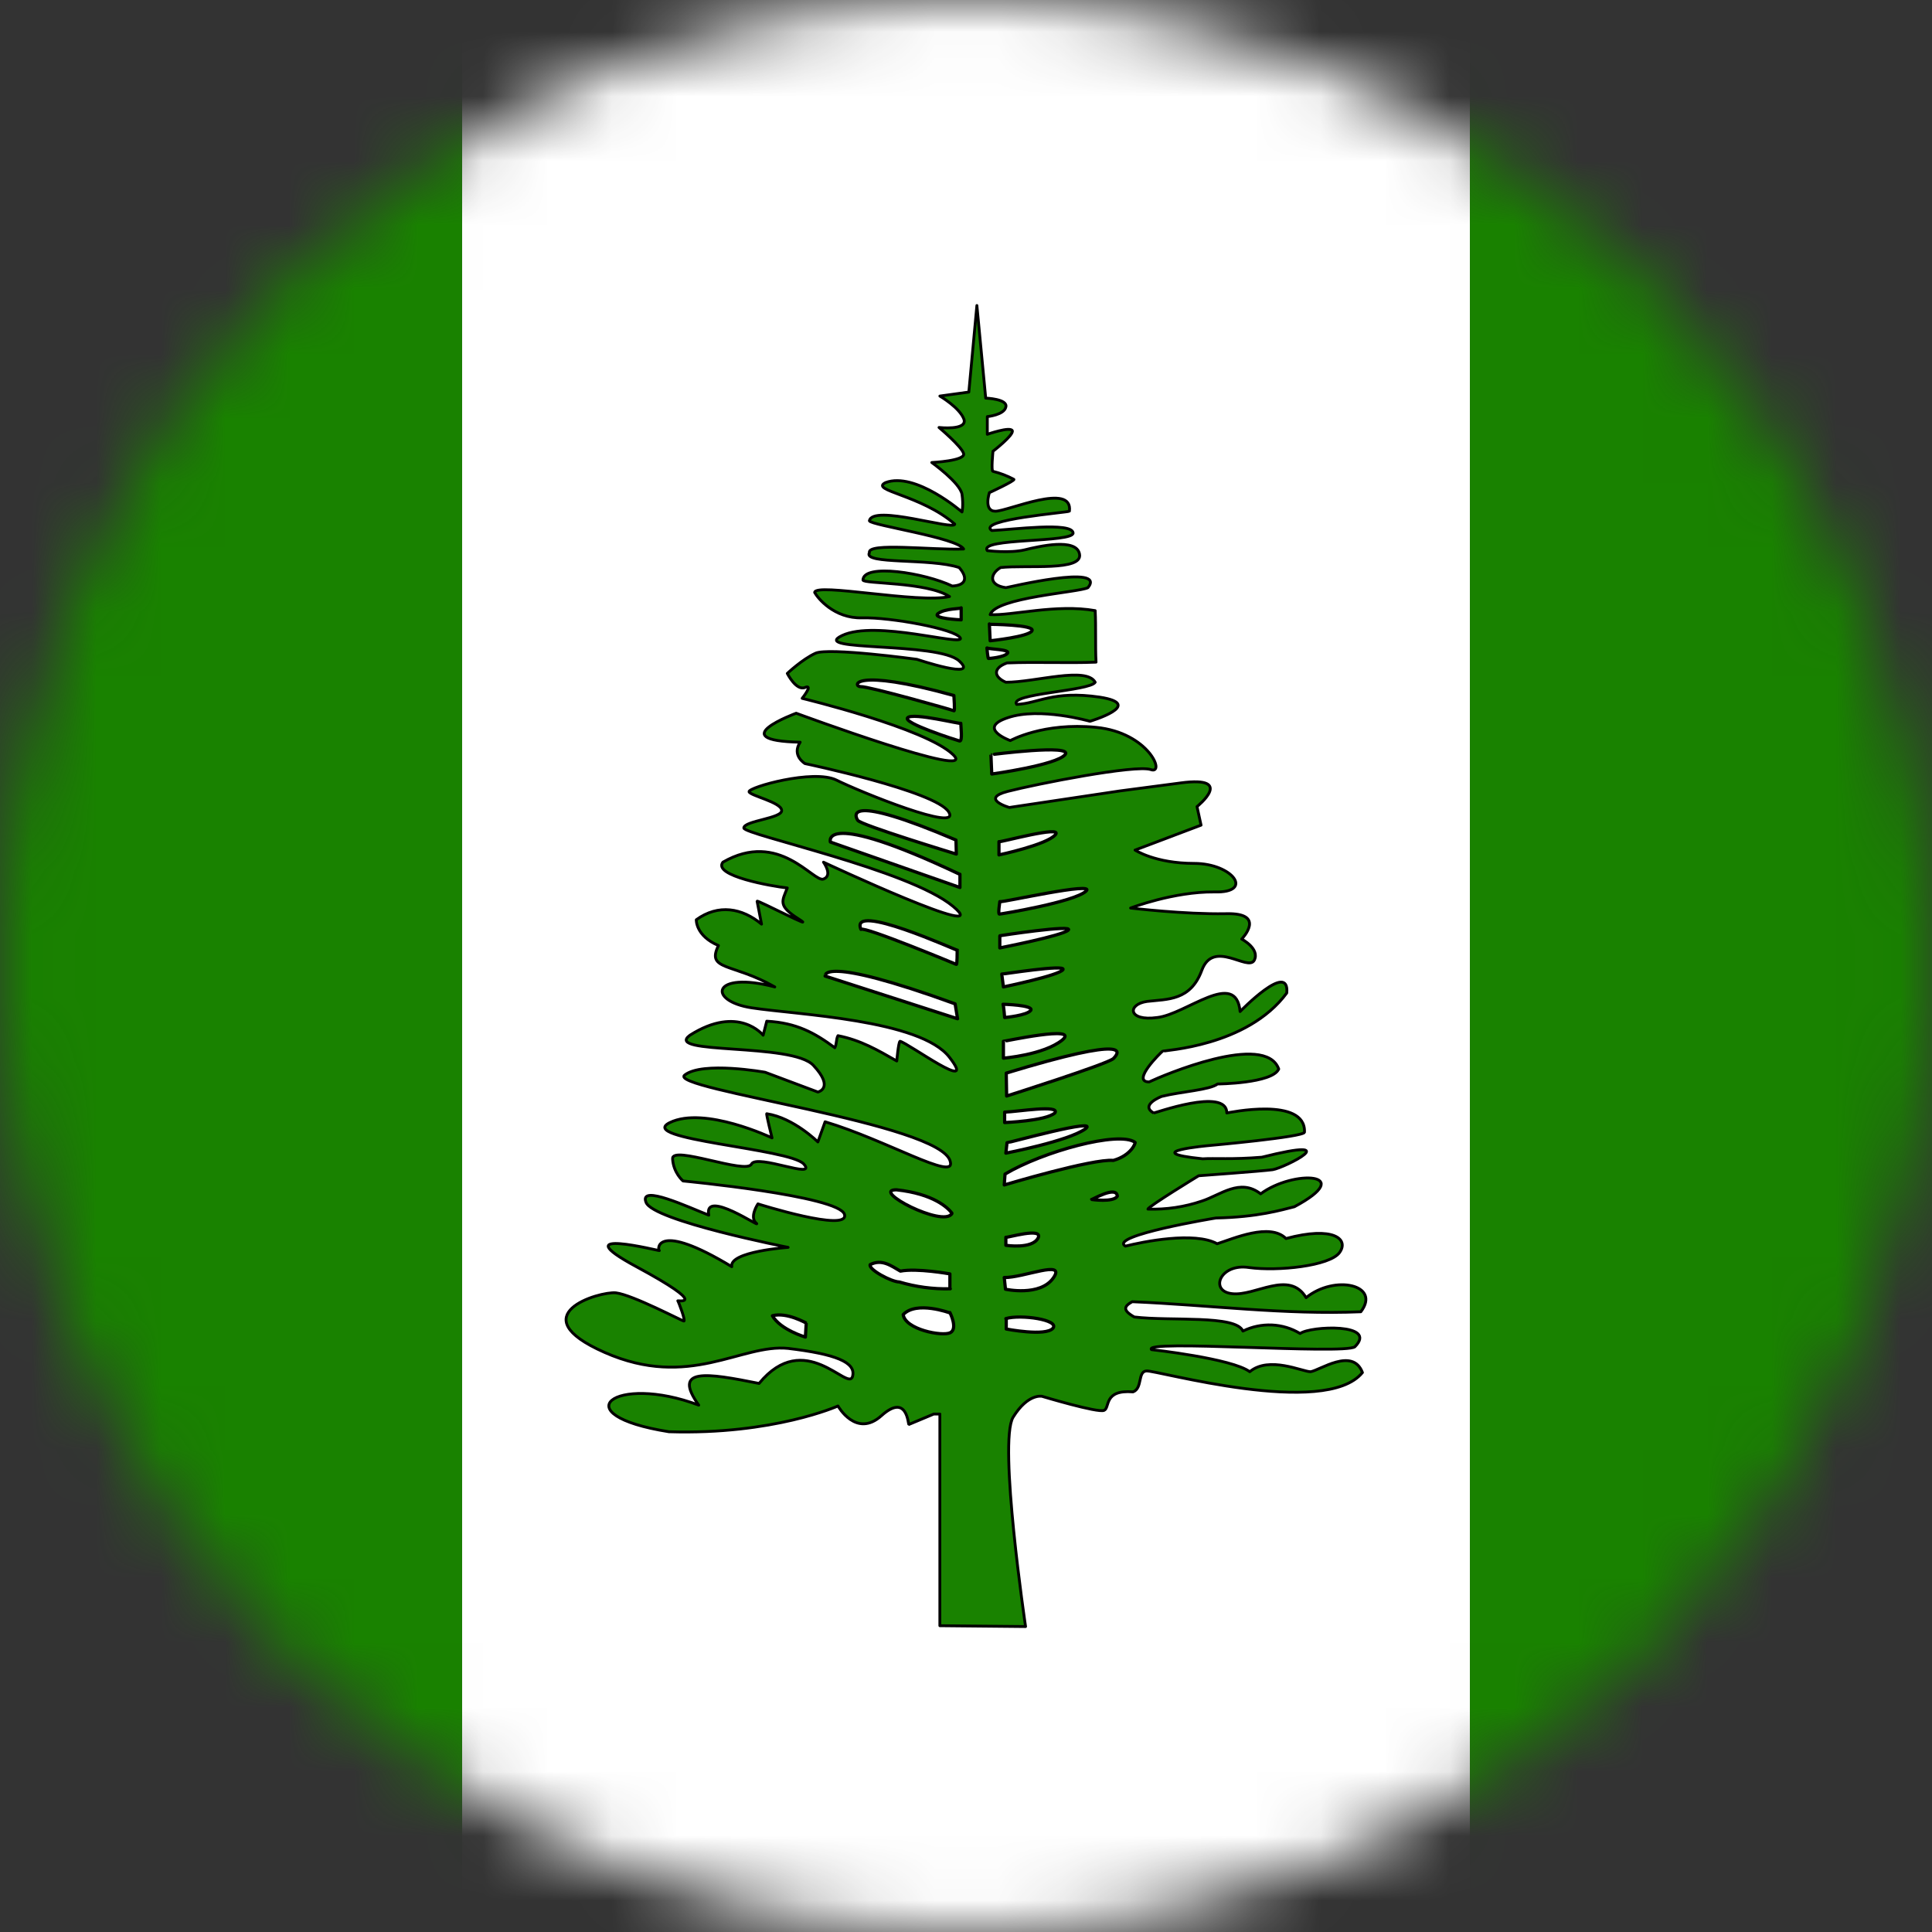 <svg width="30" height="30" viewBox="0 0 30 30" fill="none" xmlns="http://www.w3.org/2000/svg">
<rect x="0" y="0" width="30" height="30" fill="#333333" stroke="none"/>
<mask id="mask0_3679_26778" style="mask-type:alpha" maskUnits="userSpaceOnUse" x="0" y="0" width="30" height="30">
<path d="M0 15C0 6.716 6.716 0 15 0C23.284 0 30 6.716 30 15C30 23.284 23.284 30 15 30C6.716 30 0 23.284 0 15Z" fill="#DA291C"/>
</mask>
<g mask="url(#mask0_3679_26778)">
<path fill-rule="evenodd" clip-rule="evenodd" d="M7.175 0H22.825V30H7.175V0Z" fill="white"/>
<path fill-rule="evenodd" clip-rule="evenodd" d="M-5 0H7.175V30H-5V0ZM22.825 0H35V30H22.825V0Z" fill="#198200"/>
<path fill-rule="evenodd" clip-rule="evenodd" d="M14.594 21.957V25.244L15.925 25.257C15.925 25.257 15.5 22.394 15.731 22.007C15.963 21.632 16.181 21.682 16.181 21.682C16.181 21.682 17.05 21.944 17.144 21.9C17.238 21.863 17.131 21.575 17.594 21.613C17.744 21.557 17.663 21.3 17.8 21.288C17.938 21.269 20.581 22.025 21.156 21.313C21.006 20.913 20.488 21.282 20.35 21.3C20.225 21.3 19.706 21.05 19.406 21.3C19.131 21.094 17.881 20.957 17.881 20.957C17.719 20.794 20.856 21.038 21.038 20.913C21.406 20.544 20.35 20.588 20.188 20.707C20.055 20.626 19.904 20.581 19.749 20.574C19.593 20.568 19.439 20.6 19.3 20.669C19.194 20.413 18.175 20.519 17.613 20.45C17.425 20.344 17.456 20.282 17.581 20.213C18.769 20.263 19.944 20.419 21.131 20.369C21.45 19.95 20.725 19.788 20.281 20.15C20.019 19.713 19.488 20.132 19.131 20.088C18.775 20.05 18.944 19.613 19.394 19.682C19.844 19.744 20.65 19.657 20.8 19.45C20.95 19.244 20.712 19.032 19.969 19.232C19.719 18.982 19.156 19.232 18.9 19.313C18.55 19.119 17.744 19.282 17.475 19.35C17.206 19.188 18.881 18.913 18.881 18.913C19.531 18.9 19.9 18.788 20.1 18.738C21.081 18.213 20.087 18.157 19.575 18.538C19.256 18.288 18.95 18.557 18.663 18.65C18.393 18.742 18.109 18.784 17.825 18.775C17.825 18.738 18.613 18.257 18.613 18.257C18.613 18.257 19.569 18.188 19.762 18.163C19.95 18.132 20.938 17.632 19.594 17.969C19.131 18.007 18.856 17.982 18.675 17.994C17.644 17.888 18.775 17.788 18.775 17.788C18.775 17.788 20.238 17.657 20.256 17.582C20.281 17.019 19.062 17.282 19.05 17.282C19.05 16.875 17.913 17.294 17.913 17.282C17.694 17.157 18.038 17.025 18.038 17.025C18.337 16.95 18.788 16.925 18.906 16.832C18.906 16.832 19.756 16.825 19.856 16.6C19.65 16.019 18.056 16.7 17.844 16.8C17.556 16.8 18.031 16.338 18.05 16.325C18.062 16.307 19.363 16.257 19.981 15.419C20.025 14.913 19.256 15.707 19.256 15.707C19.194 15.044 18.419 15.75 17.969 15.8C17.512 15.863 17.5 15.594 17.812 15.55C18.125 15.513 18.488 15.544 18.663 15.063C18.844 14.582 19.375 15.088 19.475 14.913C19.569 14.732 19.281 14.582 19.281 14.582C19.281 14.582 19.681 14.169 19.031 14.188C18.394 14.2 17.556 14.1 17.556 14.1C17.556 14.1 18.225 13.844 18.856 13.85C19.481 13.869 19.144 13.407 18.544 13.407C17.938 13.407 17.625 13.2 17.625 13.2L18.65 12.813L18.587 12.525C18.587 12.525 19.188 12.044 18.337 12.157L17.387 12.282L15.675 12.538C15.662 12.538 15.213 12.4 15.65 12.288C16.087 12.175 17.637 11.869 17.869 11.95C18.1 12.032 17.844 11.375 17.019 11.294C16.2 11.213 15.688 11.5 15.688 11.5C15.688 11.5 15.156 11.307 15.65 11.144C16.144 10.975 16.925 11.2 16.925 11.2C16.925 11.2 17.8 10.938 17.075 10.825C16.35 10.719 16.119 10.925 15.787 10.938C15.656 10.769 16.925 10.732 17.006 10.594C16.869 10.344 16.081 10.594 15.619 10.594C15.431 10.513 15.412 10.375 15.637 10.294C16.106 10.275 16.55 10.3 17.019 10.282C17.006 10.032 17.019 9.738 17.006 9.482C16.406 9.375 15.706 9.563 15.375 9.544C15.463 9.275 16.75 9.2 16.894 9.125C17.194 8.75 15.637 9.125 15.619 9.125C15.35 9.088 15.369 8.913 15.537 8.813C15.938 8.769 16.825 8.875 16.762 8.6C16.712 8.35 16.137 8.482 15.912 8.538C15.675 8.594 15.331 8.55 15.331 8.55C15.188 8.35 16.675 8.432 16.663 8.275C16.644 8.1 15.719 8.225 15.4 8.238C15.156 8.069 16.587 7.957 16.606 7.938C16.663 7.482 15.65 7.938 15.456 7.938C15.269 7.938 15.363 7.65 15.363 7.65C15.363 7.65 15.756 7.469 15.744 7.444C15.641 7.389 15.532 7.347 15.419 7.319C15.387 7.319 15.419 7.007 15.419 7.007C15.419 7.007 15.744 6.757 15.719 6.688C15.688 6.619 15.331 6.744 15.331 6.744V6.469C15.331 6.469 15.594 6.444 15.619 6.319C15.65 6.194 15.306 6.182 15.306 6.182L15.169 4.744L15.044 6.088L14.594 6.15C14.594 6.15 14.906 6.332 14.969 6.513C15.019 6.688 14.581 6.638 14.581 6.638C14.581 6.638 14.938 6.938 14.963 7.044C14.994 7.157 14.469 7.182 14.469 7.182C14.469 7.182 14.906 7.494 14.938 7.675C14.963 7.85 14.938 7.95 14.938 7.95C14.938 7.95 14.213 7.319 13.75 7.494C13.5 7.619 14.3 7.682 14.825 8.138C14.825 8.244 13.544 7.825 13.5 8.088C13.525 8.157 14.869 8.35 14.963 8.525C14.475 8.544 13.463 8.419 13.5 8.582C13.394 8.769 14.45 8.663 14.894 8.813C15.025 8.963 15.012 9.088 14.787 9.1C14.356 8.894 13.406 8.744 13.4 9.007C13.406 9.069 14.387 9.032 14.744 9.263C14.269 9.375 12.656 9.044 12.65 9.2C12.694 9.282 12.95 9.607 13.387 9.594C13.825 9.582 14.844 9.769 14.912 9.907C14.975 10.044 13.594 9.619 13.075 9.869C12.55 10.119 14.569 9.963 14.894 10.263C15.225 10.569 14.238 10.238 14.238 10.238C14.238 10.238 12.863 10.05 12.662 10.144C12.456 10.238 12.225 10.457 12.225 10.457C12.225 10.457 12.363 10.732 12.5 10.675C12.637 10.619 12.456 10.844 12.456 10.844C12.456 10.844 14.375 11.307 14.8 11.719C15.225 12.132 12.363 11.075 12.363 11.075C12.363 11.075 11.206 11.5 12.425 11.525C12.287 11.732 12.5 11.857 12.5 11.857C12.5 11.857 14.525 12.282 14.731 12.607C14.938 12.938 13.35 12.294 12.988 12.113C12.631 11.938 11.619 12.225 11.631 12.294C11.65 12.357 12.131 12.457 12.137 12.582C12.156 12.707 11.55 12.744 11.55 12.857C11.55 12.963 14.113 13.5 14.8 14.075C15.488 14.65 12.787 13.388 12.787 13.388C12.787 13.388 12.938 13.594 12.787 13.65C12.631 13.707 12.1 12.882 11.225 13.388C11.062 13.6 11.988 13.763 12.225 13.788C12.144 13.994 12.075 14.063 12.4 14.269C12.725 14.475 11.756 13.969 11.756 13.994L11.825 14.35C11.525 14.1 11.156 14.032 10.812 14.282C10.812 14.282 10.8 14.532 11.156 14.682C10.963 15.075 11.375 14.95 12.031 15.325C11.056 15.069 10.975 15.544 11.675 15.65C12.375 15.757 14.294 15.832 14.744 16.419C15.2 17.007 14.1 16.194 13.975 16.169C13.95 16.188 13.925 16.475 13.925 16.475C13.631 16.307 13.363 16.15 13.012 16.082C12.981 16.138 12.994 16.213 12.963 16.269C12.65 16.038 12.369 15.882 11.906 15.857L11.85 16.075C11.85 16.075 11.469 15.594 10.713 16.075C10.294 16.382 12.306 16.188 12.631 16.544C12.963 16.9 12.7 16.957 12.7 16.957L11.881 16.65C11.881 16.65 10.906 16.475 10.631 16.694C10.356 16.913 14.631 17.444 14.756 18.038C14.844 18.35 13.756 17.7 12.812 17.419L12.7 17.732C12.7 17.732 12.325 17.357 11.906 17.294C11.894 17.294 11.988 17.669 11.988 17.669C11.988 17.669 10.938 17.169 10.4 17.432C9.869 17.694 12.262 17.832 12.481 18.075C12.7 18.325 11.756 17.913 11.669 18.075C11.594 18.244 10.425 17.775 10.444 17.994C10.456 18.213 10.606 18.338 10.606 18.338C10.606 18.338 13.031 18.569 13.113 18.857C13.194 19.144 11.769 18.694 11.769 18.694C11.769 18.694 11.631 18.9 11.744 18.994C11.85 19.094 10.919 18.45 11.006 18.869C10.7 18.75 9.919 18.382 10.031 18.669C10.137 18.957 12.238 19.369 12.238 19.369C12.238 19.369 11.319 19.432 11.363 19.669C10.175 18.95 10.206 19.407 10.238 19.419C10.262 19.432 8.713 19.038 9.881 19.669C11.05 20.3 10.506 20.188 10.525 20.2C10.537 20.213 10.65 20.513 10.619 20.513C10.594 20.513 9.825 20.107 9.563 20.075C9.306 20.05 8.069 20.419 9.388 21C10.706 21.582 11.512 20.863 12.238 20.938C12.963 21.025 13.3 21.15 13.238 21.375C13.169 21.613 12.494 20.619 11.787 21.482C10.975 21.319 10.431 21.232 10.85 21.819C9.538 21.325 8.725 21.969 10.387 22.232C12.012 22.282 13.012 21.832 13.012 21.832C13.012 21.832 13.294 22.338 13.688 21.982C14.088 21.625 14.1 22.119 14.113 22.119L14.5 21.957H14.594V21.957Z" fill="#198200" stroke="black" stroke-width="0.044" stroke-linecap="round" stroke-linejoin="round"/>
<path fill-rule="evenodd" clip-rule="evenodd" d="M14.75 20.012V19.781C14.75 19.781 14.238 19.688 13.981 19.738C13.838 19.656 13.694 19.544 13.512 19.637C13.481 19.712 13.844 19.906 13.963 19.906C14.22 19.983 14.488 20.019 14.756 20.012H14.75ZM14.75 20.387C14.75 20.387 14.231 20.194 14.025 20.413C14.056 20.644 14.631 20.756 14.756 20.694C14.875 20.631 14.756 20.394 14.75 20.381V20.387ZM15.625 20.475V20.637C15.625 20.637 16.238 20.756 16.35 20.625C16.456 20.494 15.85 20.406 15.619 20.475H15.625ZM15.594 19.837L15.613 20.019C15.613 20.019 16.15 20.137 16.356 19.844C16.562 19.55 15.887 19.844 15.594 19.837V19.837ZM15.619 19.212V19.337C15.619 19.337 16.025 19.4 16.119 19.225C16.206 19.05 15.631 19.225 15.619 19.212ZM14.781 18.837C14.719 18.756 14.5 18.538 13.919 18.475C13.512 18.475 14.65 19.069 14.781 18.844V18.837ZM15.606 18.231L15.594 18.4C15.594 18.4 16.969 17.988 17.288 18.019C17.575 17.938 17.637 17.738 17.625 17.738C17.375 17.556 16.194 17.881 15.606 18.231V18.231ZM15.637 17.744L15.619 17.906C15.619 17.906 16.587 17.719 16.85 17.531C17.106 17.344 15.65 17.75 15.637 17.744ZM15.6 17.269V17.431C15.6 17.431 16.244 17.406 16.381 17.281C16.462 17.15 15.806 17.262 15.6 17.269V17.269ZM16.95 18.625C16.95 18.625 17.288 18.675 17.35 18.575C17.337 18.4 16.95 18.637 16.95 18.625ZM15.625 16.663L15.631 17.019C15.631 17.019 17.188 16.525 17.288 16.438C17.381 16.344 17.6 16.062 15.625 16.663ZM15.581 16.169V16.431C15.581 16.431 16.206 16.381 16.494 16.15C16.781 15.912 15.581 16.175 15.581 16.169ZM14.831 15.588L14.869 15.819L12.812 15.156C12.819 15.156 12.713 14.819 14.831 15.588V15.588ZM14.863 14.756C14.863 14.781 14.863 14.981 14.85 14.975C14.85 14.975 13.425 14.381 13.369 14.431C13.181 13.994 14.869 14.769 14.869 14.756H14.863ZM15.556 15.131L15.581 15.325C15.581 15.325 16.456 15.144 16.506 15.056C16.556 14.969 15.556 15.131 15.556 15.125V15.131ZM15.575 15.594C15.588 15.637 15.6 15.8 15.6 15.8C15.6 15.8 15.95 15.769 16.006 15.688C16.056 15.606 15.575 15.594 15.575 15.594ZM15.525 14.531V14.719C15.525 14.719 16.488 14.531 16.587 14.444C16.694 14.35 15.506 14.531 15.525 14.531ZM15.525 14C15.525 14.012 15.494 14.194 15.519 14.194C15.544 14.194 16.681 14.006 16.863 13.838C17.038 13.681 15.55 14.019 15.531 14H15.525ZM15.512 13.069V13.275C15.512 13.275 16.25 13.119 16.387 12.963C16.525 12.806 15.512 13.088 15.512 13.069ZM15.387 11.719L15.4 12.019C15.4 12.019 16.4 11.881 16.538 11.719C16.681 11.55 15.381 11.719 15.387 11.719ZM14.925 9.438V9.625C14.925 9.625 14.456 9.606 14.569 9.525C14.681 9.444 14.925 9.456 14.925 9.438ZM15.363 9.688L15.375 9.95C15.375 9.95 15.981 9.887 16.025 9.794C16.075 9.7 15.375 9.694 15.363 9.694V9.688ZM15.325 10.062C15.325 10.062 15.338 10.225 15.35 10.225C15.363 10.225 15.594 10.206 15.644 10.144C15.694 10.081 15.35 10.081 15.331 10.062H15.325ZM14.812 10.8C14.812 10.819 14.831 11.05 14.812 11.037C14.794 11.025 13.488 10.656 13.363 10.662C13.244 10.662 13.213 10.356 14.812 10.8ZM14.919 11.231C14.919 11.275 14.95 11.519 14.9 11.506C14.856 11.494 14.006 11.225 14.094 11.144C14.181 11.062 14.919 11.25 14.919 11.231ZM14.844 13.044L14.85 13.262C14.85 13.262 13.369 12.812 13.319 12.738C13.269 12.662 13.125 12.312 14.844 13.044ZM14.906 13.575V13.781L12.894 13.075C12.894 13.075 12.731 12.55 14.9 13.575H14.906Z" fill="white" stroke="black" stroke-width="0.05" stroke-linecap="round" stroke-linejoin="round"/>
<path fill-rule="evenodd" clip-rule="evenodd" d="M12.519 20.544L12.506 20.762C12.506 20.762 12.119 20.65 11.994 20.431C12.219 20.369 12.525 20.55 12.519 20.544Z" fill="white" stroke="black" stroke-width="0.05" stroke-linejoin="round"/>
</g>
</svg>
